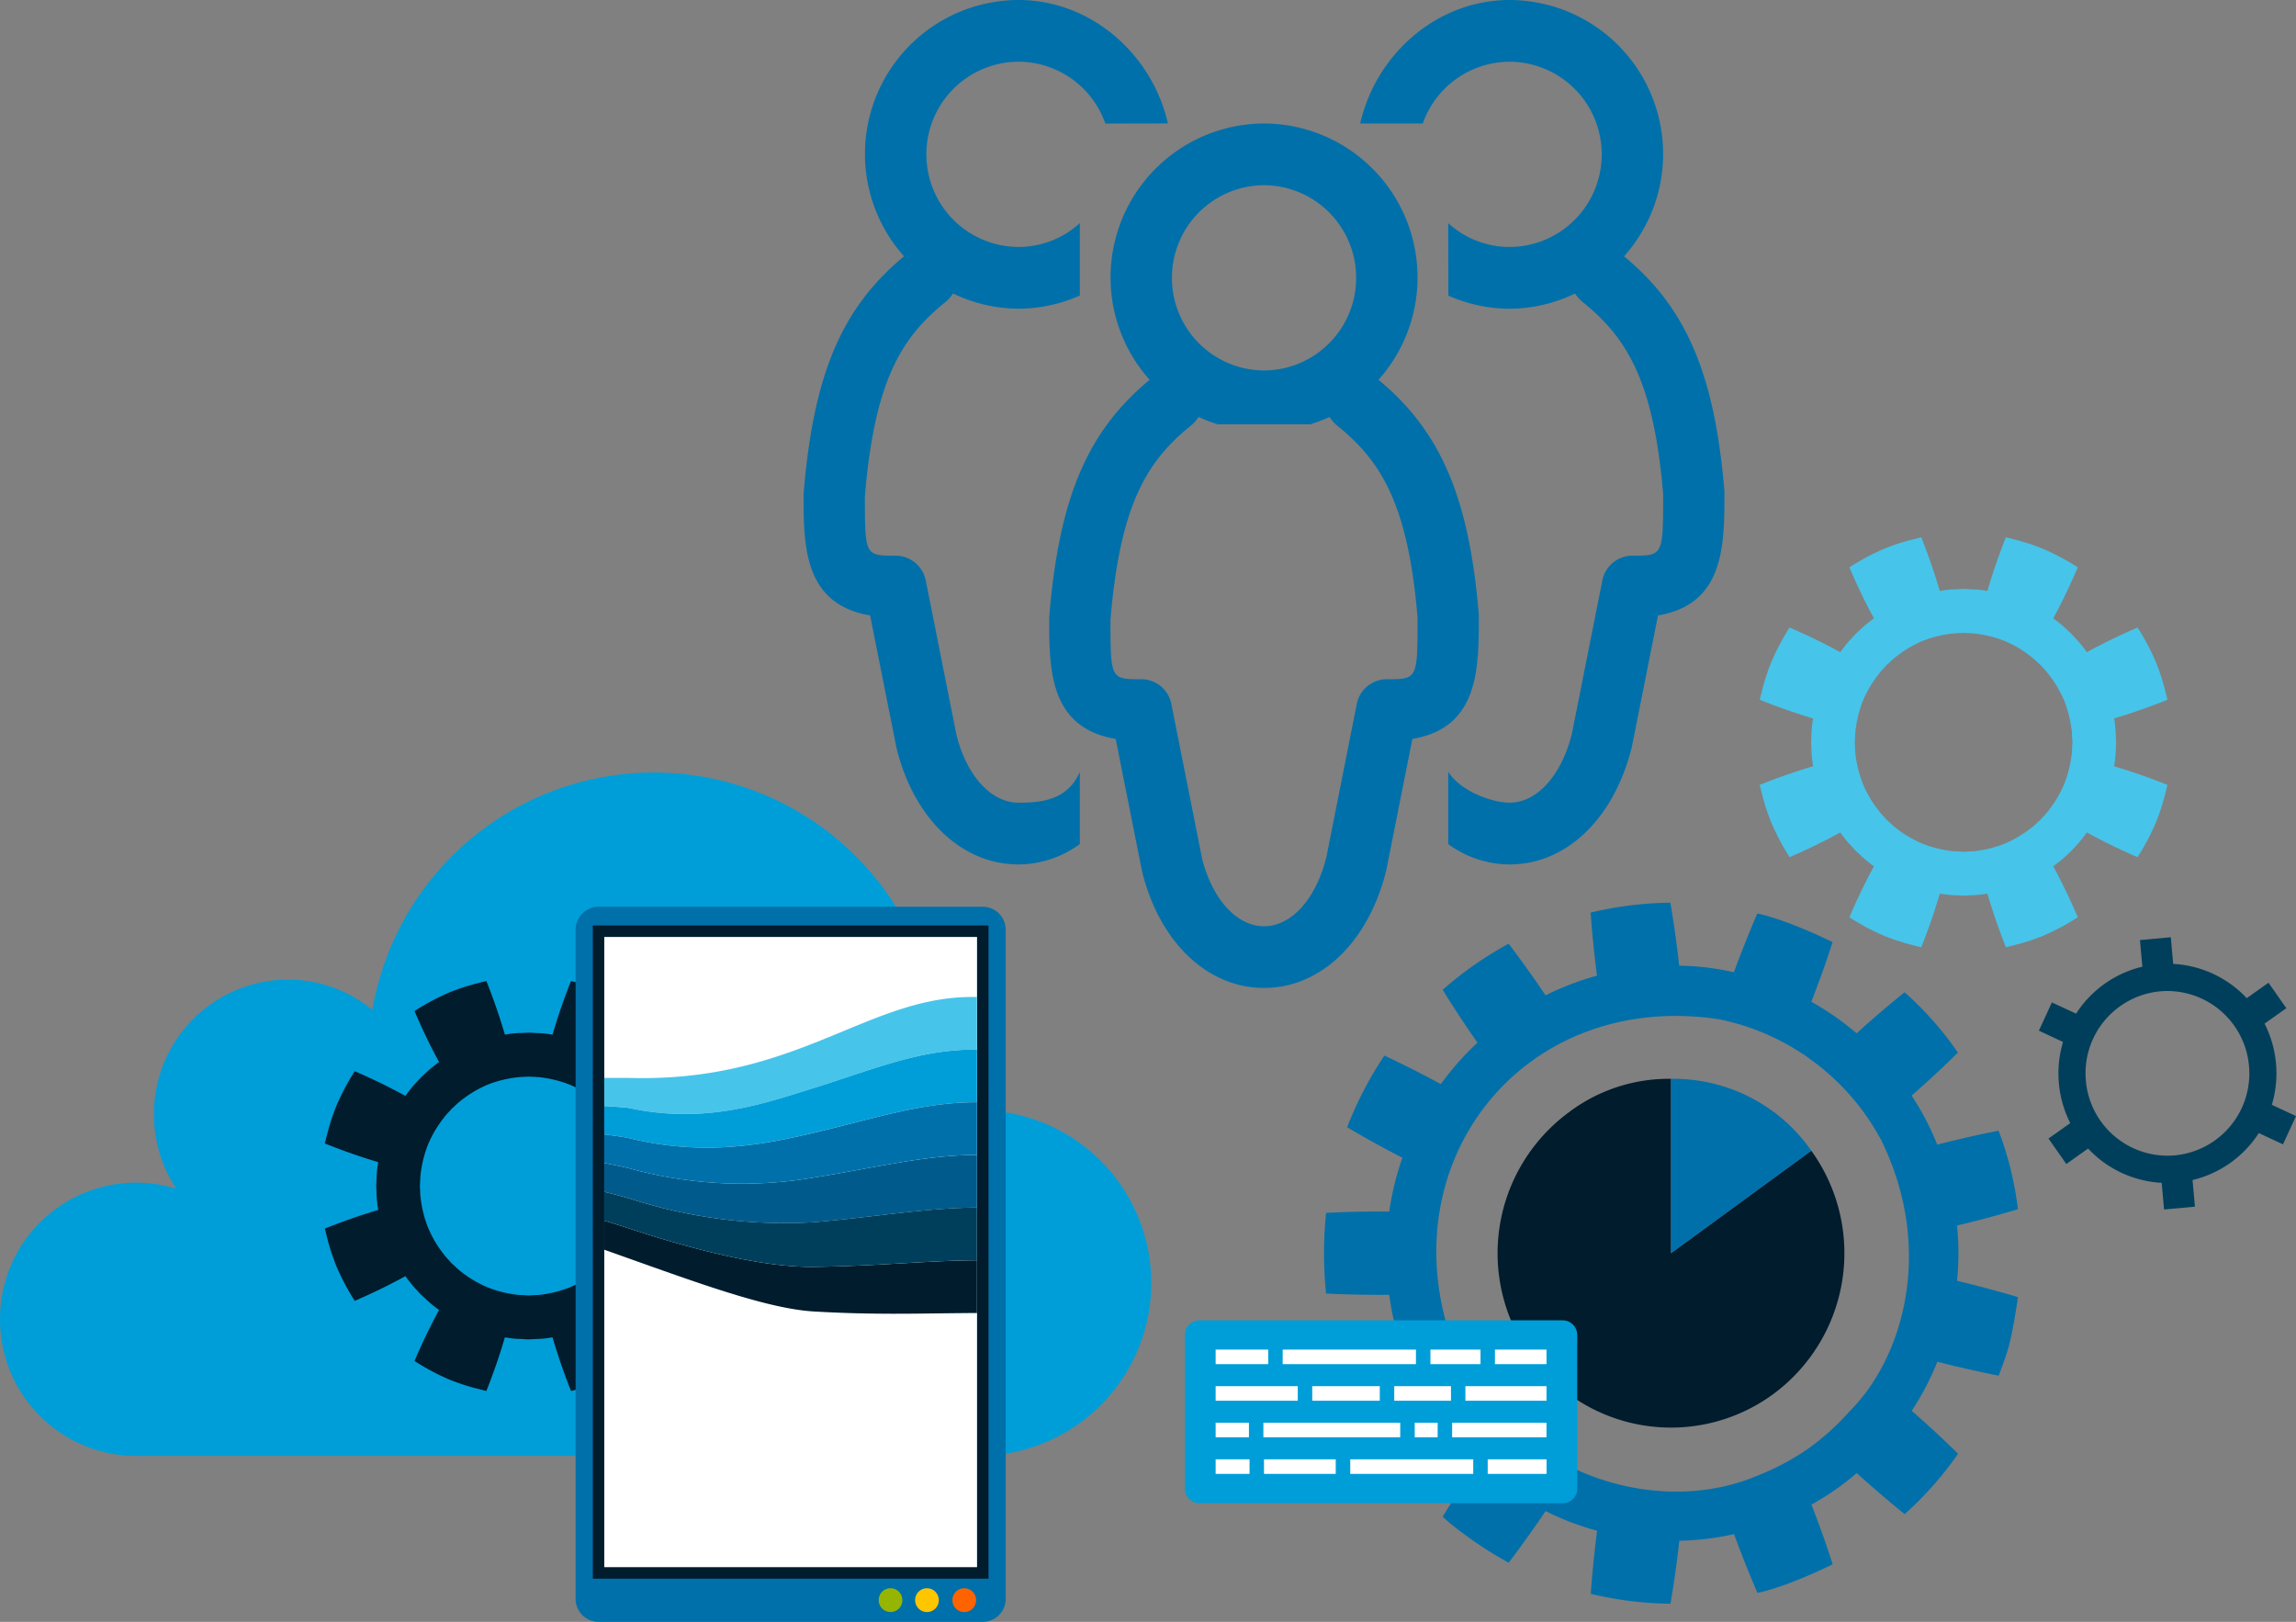 <svg xmlns="http://www.w3.org/2000/svg" xmlns:xlink="http://www.w3.org/1999/xlink" width="241.91" height="170.873" viewBox="0 0 241.91 170.873">
  <rect x="0" y="0" width="241.91" height="170.873" fill="#808080" stroke="none"/>
  <defs>
    <clipPath id="clip-path">
      <path id="Path_4795" data-name="Path 4795" d="M0,87.328H241.91V-83.545H0Z" transform="translate(0 83.545)" fill="none"/>
    </clipPath>
    <clipPath id="clip-path-4">
      <path id="Path_4828" data-name="Path 4828" d="M31.128,31.106H70.4V-35.28H31.128Z" transform="translate(-31.128 35.28)" fill="none"/>
    </clipPath>
  </defs>
  <g id="Group_706" data-name="Group 706" transform="translate(0 83.545)">
    <g id="Group_687" data-name="Group 687" transform="translate(0 -83.545)" clip-path="url(#clip-path)">
      <g id="Group_680" data-name="Group 680" transform="translate(84.665 -0.001)">
        <path id="Path_4788" data-name="Path 4788" d="M14.877,41.558c-1.315,3.033-4.146,3.252-6.469,3.252-2.886,0-5.465-2.861-6.531-7.142L-1.358,21.4a3.239,3.239,0,0,0-3.17-2.614c-3.236,0-3.236,0-3.246-6.236C-6.76.313-3.89-4.234.726-7.944a3.233,3.233,0,0,0,.567-.591c.072-.1.155-.2.231-.3a15.943,15.943,0,0,0,6.884,1.6,15.965,15.965,0,0,0,6.469-1.385v-7.629a9.6,9.6,0,0,1-6.469,2.51,9.742,9.742,0,0,1-9.7-9.758,9.741,9.741,0,0,1,9.7-9.758,9.725,9.725,0,0,1,9.155,6.518l6.59-.014C22.519-33.99,16.1-39.758,8.408-39.758A16.218,16.218,0,0,0-7.764-23.494,16.189,16.189,0,0,0-3.649-12.752C-10.222-7.314-13.2-.317-14.233,12.284c0,5.473,0,11.6,7.011,12.8l2.79,14.008c1.845,7.426,6.884,12.223,12.84,12.223a10.958,10.958,0,0,0,6.469-2.154Z" transform="translate(14.233 39.758)" fill="#0070aa"/>
      </g>
      <g id="Group_681" data-name="Group 681" transform="translate(143.314 0)">
        <path id="Path_4789" data-name="Path 4789" d="M4.741,45.45a11,11,0,0,0,6.465,2.143c5.956,0,11-4.8,12.877-12.374l2.755-13.857c7.011-1.2,7.009-7.357,7-13.071-1.023-12.335-4-19.328-10.574-24.768a16.185,16.185,0,0,0,4.115-10.742A16.217,16.217,0,0,0,11.207-43.481c-7.7,0-14.108,5.768-15.743,13.01H2.058a9.725,9.725,0,0,1,9.149-6.506,9.741,9.741,0,0,1,9.7,9.758,9.741,9.741,0,0,1-9.7,9.758,9.594,9.594,0,0,1-6.469-2.508l.014,7.635a15.976,15.976,0,0,0,6.455,1.379,15.972,15.972,0,0,0,6.884-1.6c.076.1.16.2.233.3a3.276,3.276,0,0,0,.567.587c4.616,3.71,7.486,8.255,8.49,20.228,0,6.5,0,6.5-3.236,6.5a3.24,3.24,0,0,0-3.172,2.616l-3.2,16.113c-1.1,4.432-3.679,7.293-6.567,7.293-1.884,0-5.185-1.213-6.467-3.252Z" transform="translate(4.536 43.481)" fill="#0070aa"/>
      </g>
      <g id="Group_682" data-name="Group 682" transform="translate(110.542 13.01)">
        <path id="Path_4790" data-name="Path 4790" d="M23.137,26.459c-1.023-12.335-4-19.328-10.574-24.768A16.185,16.185,0,0,0,16.678-9.051,16.217,16.217,0,0,0,.506-25.313,16.217,16.217,0,0,0-15.666-9.051,16.176,16.176,0,0,0-11.551,1.693C-18.126,7.133-21.1,14.13-22.135,26.729c0,5.473,0,11.6,7.009,12.8l2.79,14.008C-10.489,60.961-5.45,65.761.5,65.761h0c5.954,0,11-4.8,12.877-12.372l2.755-13.859c7.011-1.2,7.011-7.357,7-13.071M.506-18.809a9.742,9.742,0,0,1,9.7,9.758A9.741,9.741,0,0,1,.506.707,9.743,9.743,0,0,1-9.2-9.051a9.744,9.744,0,0,1,9.7-9.758M5.37,6.383a16.043,16.043,0,0,0,2.023-.771c.076.1.16.2.233.3A3.267,3.267,0,0,0,8.19,6.5c4.614,3.716,7.486,8.259,8.49,20.23,0,6.506,0,6.506-3.238,6.506a3.239,3.239,0,0,0-3.17,2.614L7.076,51.96c-1.1,4.434-3.682,7.3-6.569,7.3s-5.465-2.861-6.533-7.144L-9.26,35.849a3.24,3.24,0,0,0-3.172-2.614c-3.234,0-3.234,0-3.246-6.236,1.014-12.241,3.886-16.784,8.5-20.5a3.2,3.2,0,0,0,.564-.587c.074-.1.157-.2.233-.3a15.886,15.886,0,0,0,2.021.769" transform="translate(22.135 25.313)" fill="#0070aa"/>
      </g>
      <g id="Group_683" data-name="Group 683" transform="translate(139.506 95.102)">
        <path id="Path_4791" data-name="Path 4791" d="M34.082,20.366a28.6,28.6,0,0,0,0-5.839c2.133-.493,4.524-1.145,6.418-1.716A34.9,34.9,0,0,0,38.465,4.54C36.579,4.9,34.2,5.438,32,6.008A28.475,28.475,0,0,0,29.3.84c1.583-1.385,3.266-2.931,4.878-4.53a34.979,34.979,0,0,0-5.62-6.355c-1.514,1.213-3.571,2.964-5.05,4.324a30.247,30.247,0,0,0-4.774-3.328c.524-1.352,1.35-3.51,2.238-6.285-5.34-2.581-7.93-3.007-7.93-3.007-.757,1.736-1.693,4.078-2.467,6.187a27.359,27.359,0,0,0-5.764-.693c-.354-3.211-.706-5.285-.929-6.637a37.8,37.8,0,0,0-8.4,1.045c.133,1.923.364,4.3.667,6.643A29.951,29.951,0,0,0-9.27-9.726c-1.19-1.765-2.5-3.614-3.89-5.436a38.209,38.209,0,0,0-6.95,4.856c1.135,1.845,2.589,4.039,3.667,5.569A29.969,29.969,0,0,0-20.3-.371c-1.98-1.076-4.191-2.184-5.952-3.007a38.827,38.827,0,0,0-3.921,7.551c1.626.969,3.786,2.174,5.819,3.217a30.012,30.012,0,0,0-1.385,5.67c-1.943-.01-4.1,0-6.655.135a42.15,42.15,0,0,0,0,8.5c1.835.094,4.5.157,6.655.131A25.361,25.361,0,0,0-24.35,27.5c-1.853.957-3.831,2.035-5.819,3.221a45.686,45.686,0,0,0,3.921,7.549c1.741-.812,3.894-1.89,5.952-3.007a28.687,28.687,0,0,0,3.853,4.369c-1.194,1.7-2.62,3.864-3.667,5.565,0,0,.382.372,1,.879a41.971,41.971,0,0,0,5.954,3.978s1.716-2.223,3.89-5.436a29.7,29.7,0,0,0,5.426,2.068c-.3,2.334-.53,4.7-.665,6.645a37.884,37.884,0,0,0,8.4,1.043c.223-1.35.577-3.442.929-6.635a28.58,28.58,0,0,0,5.764-.7c.812,2.217,1.716,4.459,2.471,6.189,0,0,2.636-.427,7.925-3.009-.8-2.493-1.575-4.571-2.238-6.285a28.853,28.853,0,0,0,4.774-3.324c1.323,1.209,3.317,2.933,5.05,4.324a36.786,36.786,0,0,0,5.625-6.357c-1.37-1.358-3.246-3.107-4.882-4.528a28.984,28.984,0,0,0,2.7-5.17c3.471.9,6.465,1.466,6.465,1.466.976-2.7,1.2-2.9,2.033-8.271-1.918-.575-4.373-1.239-6.416-1.714M22.771,34.094a26.182,26.182,0,0,1-4.5,4.037,26.8,26.8,0,0,1-5.336,2.8C2.149,45.441-13.089,40.527-19,27.11c-6.958-19.181,7.351-37.4,27.963-34.32a24.843,24.843,0,0,1,8.883,3.677,2.007,2.007,0,0,1,.425.295,24.9,24.9,0,0,1,7.7,8.547,2.256,2.256,0,0,1,.239.462c5.49,11.415,2.166,22.754-3.44,28.323" transform="translate(32.605 19.484)" fill="#0070aa"/>
      </g>
      <g id="Group_684" data-name="Group 684" transform="translate(157.787 113.659)">
        <path id="Path_4792" data-name="Path 4792" d="M9.339,9.39l14.779-10.8a18.451,18.451,0,0,1-4.041,25.668A18.214,18.214,0,0,1-5.444,20.191,18.443,18.443,0,0,1-1.4-5.475,17.469,17.469,0,0,1,9.339-8.983Z" transform="translate(8.935 8.983)" fill="#001c2d"/>
      </g>
      <g id="Group_685" data-name="Group 685" transform="translate(176.062 113.659)">
        <path id="Path_4793" data-name="Path 4793" d="M0,9.39V-8.983a17.692,17.692,0,0,1,14.779,7.57Z" transform="translate(0 8.983)" fill="#0070aa"/>
      </g>
      <g id="Group_686" data-name="Group 686" transform="translate(124.841 139.099)">
        <path id="Path_4794" data-name="Path 4794" d="M21.128,9.064A1.533,1.533,0,0,1,19.6,10.6H-18.687a1.535,1.535,0,0,1-1.526-1.532v-16.2a1.535,1.535,0,0,1,1.526-1.534H19.6a1.534,1.534,0,0,1,1.524,1.534Z" transform="translate(20.213 8.671)" fill="#009ed8"/>
      </g>
    </g>
    <path id="Path_4796" data-name="Path 4796" d="M77.011-12.494h5.432v-1.532H77.011Z" transform="translate(80.498 72.667)" fill="#fff"/>
    <path id="Path_4797" data-name="Path 4797" d="M73.688-12.494h5.275v-1.532H73.688Z" transform="translate(77.025 72.667)" fill="#fff"/>
    <path id="Path_4798" data-name="Path 4798" d="M66.077-12.494H80.118v-1.532H66.077Z" transform="translate(69.069 72.667)" fill="#fff"/>
    <path id="Path_4799" data-name="Path 4799" d="M62.623-12.494h5.539v-1.532H62.623Z" transform="translate(65.459 72.667)" fill="#fff"/>
    <path id="Path_4800" data-name="Path 4800" d="M75.489-10.608h8.545v-1.534H75.489Z" transform="translate(78.907 74.636)" fill="#fff"/>
    <path id="Path_4801" data-name="Path 4801" d="M71.824-10.608H77.8v-1.534H71.824Z" transform="translate(75.076 74.636)" fill="#fff"/>
    <path id="Path_4802" data-name="Path 4802" d="M67.6-10.608h7.116v-1.534H67.6Z" transform="translate(70.66 74.636)" fill="#fff"/>
    <path id="Path_4803" data-name="Path 4803" d="M62.623-10.608h8.652v-1.534H62.623Z" transform="translate(65.459 74.636)" fill="#fff"/>
    <path id="Path_4804" data-name="Path 4804" d="M74.806-8.725h9.942v-1.534H74.806Z" transform="translate(78.193 76.605)" fill="#fff"/>
    <path id="Path_4805" data-name="Path 4805" d="M72.879-8.725h2.415v-1.534H72.879Z" transform="translate(76.179 76.605)" fill="#fff"/>
    <path id="Path_4806" data-name="Path 4806" d="M65.083-8.725H79.5v-1.534H65.083Z" transform="translate(68.03 76.605)" fill="#fff"/>
    <path id="Path_4807" data-name="Path 4807" d="M62.623-8.725h3.508v-1.534H62.623Z" transform="translate(65.459 76.605)" fill="#fff"/>
    <path id="Path_4808" data-name="Path 4808" d="M76.639-6.84h6.2V-8.374h-6.2Z" transform="translate(80.109 78.575)" fill="#fff"/>
    <path id="Path_4809" data-name="Path 4809" d="M69.557-6.84H82.516V-8.374H69.557Z" transform="translate(72.707 78.575)" fill="#fff"/>
    <path id="Path_4810" data-name="Path 4810" d="M65.114-6.84h7.559V-8.374H65.114Z" transform="translate(68.062 78.575)" fill="#fff"/>
    <path id="Path_4811" data-name="Path 4811" d="M62.623-6.84h3.571V-8.374H62.623Z" transform="translate(65.459 78.575)" fill="#fff"/>
    <g id="Group_691" data-name="Group 691" transform="translate(0 -83.545)" clip-path="url(#clip-path)">
      <g id="Group_688" data-name="Group 688" transform="translate(0.001 81.395)">
        <path id="Path_4812" data-name="Path 4812" d="M52.734,18.183a17.972,17.972,0,0,0-4.8.665,30.755,30.755,0,0,0,.589-5.96A30.086,30.086,0,0,0-11.217,7.609a13.985,13.985,0,0,0-8.909-3.195A14.152,14.152,0,0,0-34.235,18.6a14.157,14.157,0,0,0,2.356,7.848,14.26,14.26,0,0,0-4.252-.644A14.356,14.356,0,0,0-50.45,40.2,14.356,14.356,0,0,0-36.131,54.6H50.838v-.1a18.206,18.206,0,1,0,1.9-36.322" transform="translate(50.45 17.395)" fill="#009ed8"/>
      </g>
      <g id="Group_689" data-name="Group 689" transform="translate(34.222 103.354)">
        <path id="Path_4813" data-name="Path 4813" d="M19.084,12.328c.029-.18.063-.372.084-.544.1-.585.07-1.086.1-1.43.016-.348.027-.548.027-.548s-.01-.2-.027-.544c-.035-.344-.008-.847-.1-1.432-.02-.172-.055-.362-.084-.542.5-.147,1.029-.311,1.559-.487,2.049-.659,4.064-1.481,4.064-1.481s-.125-.5-.315-1.254a22.3,22.3,0,0,0-.9-2.7A24.84,24.84,0,0,0,21.561-2.29s-1.982.837-3.9,1.835c-.5.254-.99.515-1.444.765C16.106.163,16,0,15.887-.128a11.815,11.815,0,0,0-.931-1.092c-.233-.256-.362-.4-.362-.4s-.149-.135-.4-.368a12.8,12.8,0,0,0-1.086-.937c-.131-.106-.29-.217-.438-.327.247-.458.509-.953.761-1.45C14.42-6.64,15.255-8.63,15.255-8.63a24.722,24.722,0,0,0-3.634-1.943,22.493,22.493,0,0,0-2.688-.906l-1.25-.315S6.869-9.767,6.215-7.708c-.174.532-.335,1.068-.483,1.567-.18-.029-.372-.065-.54-.086-.583-.094-1.082-.07-1.426-.1s-.54-.029-.54-.029-.2.008-.546.029-.841.008-1.424.1c-.168.02-.358.057-.538.086C.57-6.64.41-7.176.236-7.708c-.654-2.06-1.471-4.086-1.471-4.086l-1.252.315a22.845,22.845,0,0,0-2.685.906A24.722,24.722,0,0,0-8.806-8.63s.832,1.99,1.826,3.925c.254.5.513.992.763,1.45-.149.11-.307.221-.442.327a12.638,12.638,0,0,0-1.082.937c-.256.233-.4.368-.4.368l-.366.4A12.142,12.142,0,0,0-9.438-.128c-.108.131-.217.29-.325.438-.456-.25-.947-.511-1.444-.765-1.925-1-3.9-1.835-3.9-1.835a25.191,25.191,0,0,0-1.931,3.655,23,23,0,0,0-.9,2.7c-.19.755-.315,1.254-.315,1.254s2.015.822,4.062,1.481c.534.176,1.064.34,1.563.487-.031.18-.065.37-.086.542a14.161,14.161,0,0,0-.1,1.432c-.018.348-.029.544-.029.544s.01.2.029.548a14.128,14.128,0,0,0,.1,1.43c.02.172.055.364.086.544-.5.147-1.029.311-1.563.487-2.047.659-4.062,1.475-4.062,1.475s.125.5.315,1.26a23.379,23.379,0,0,0,.9,2.7,25.322,25.322,0,0,0,1.931,3.655s1.98-.839,3.9-1.837c.5-.256.988-.517,1.444-.767.108.151.217.311.325.44a12.142,12.142,0,0,0,.931,1.092l.366.4.4.364a11.331,11.331,0,0,0,1.082.937c.135.11.292.221.442.331-.25.456-.509.947-.763,1.45-.994,1.933-1.826,3.925-1.826,3.925a24.822,24.822,0,0,0,3.634,1.941,22.427,22.427,0,0,0,2.685.9l1.252.319s.816-2.029,1.471-4.089c.174-.532.333-1.068.483-1.565.18.029.37.061.538.082.583.1,1.082.074,1.424.106s.546.029.546.029.194-.008.54-.029.843-.01,1.426-.106c.168-.02.36-.053.54-.082.147.5.309,1.033.483,1.565.654,2.06,1.469,4.089,1.469,4.089s.5-.127,1.25-.319a22.089,22.089,0,0,0,2.688-.9,24.822,24.822,0,0,0,3.634-1.941s-.834-1.992-1.826-3.925c-.252-.5-.513-.994-.761-1.45.147-.11.307-.221.438-.331a11.469,11.469,0,0,0,1.086-.937c.254-.233.4-.364.4-.364s.129-.147.362-.4a11.814,11.814,0,0,0,.931-1.092c.108-.129.219-.288.327-.44.454.25.945.511,1.444.767,1.921,1,3.9,1.837,3.9,1.837a24.967,24.967,0,0,0,1.929-3.655,22.662,22.662,0,0,0,.9-2.7c.19-.757.315-1.26.315-1.26s-2.015-.816-4.064-1.475c-.53-.176-1.062-.34-1.559-.487m-8.042,5.89a8.042,8.042,0,0,1-.773.671A11.957,11.957,0,0,1,7.61,20.458a12.286,12.286,0,0,1-2.976.781c-.417.074-.775.041-1.019.074l-.389.025-.389-.025c-.245-.033-.605,0-1.021-.074a12.313,12.313,0,0,1-2.98-.781,11.969,11.969,0,0,1-2.655-1.569,7.564,7.564,0,0,1-.773-.671l-.29-.258s-.1-.106-.258-.295a7.261,7.261,0,0,1-.665-.777,11.892,11.892,0,0,1-1.563-2.673,12.333,12.333,0,0,1-.775-2.992A9.451,9.451,0,0,1-8.215,10.2c-.016-.25-.027-.393-.027-.393s.01-.139.027-.389a9.483,9.483,0,0,1,.074-1.027,12.456,12.456,0,0,1,.775-3A12.043,12.043,0,0,1-5.8,2.725a7.377,7.377,0,0,1,.665-.781c.162-.184.258-.288.258-.288s.106-.1.29-.258A7.564,7.564,0,0,1-3.817.727,12.132,12.132,0,0,1-1.163-.848a12.275,12.275,0,0,1,2.98-.775A9.353,9.353,0,0,1,2.838-1.7l.389-.025.389.025a9.389,9.389,0,0,1,1.019.074A12.248,12.248,0,0,1,7.61-.848,12.119,12.119,0,0,1,10.269.727a8.042,8.042,0,0,1,.773.671c.186.162.29.258.29.258l.256.288a7.122,7.122,0,0,1,.667.781,12.287,12.287,0,0,1,1.565,2.669,12.65,12.65,0,0,1,.775,3c.074.417.043.781.072,1.027s.025.389.025.389-.008.143-.025.393,0,.607-.072,1.025a12.524,12.524,0,0,1-.775,2.992,12.129,12.129,0,0,1-1.565,2.673,7.013,7.013,0,0,1-.667.777l-.256.295s-.1.094-.29.258" transform="translate(18.257 11.794)" fill="#001c2d"/>
      </g>
      <g id="Group_690" data-name="Group 690" transform="translate(60.647 95.527)">
        <path id="Path_4814" data-name="Path 4814" d="M23.16,37.266a2.432,2.432,0,0,1-2.418,2.428H-19.742a2.429,2.429,0,0,1-2.415-2.428V-33.22a2.431,2.431,0,0,1,2.415-2.432H20.743A2.435,2.435,0,0,1,23.16-33.22Z" transform="translate(22.157 35.652)" fill="#0070aa"/>
      </g>
    </g>
    <path id="Path_4816" data-name="Path 4816" d="M71.021,31.727H31.746V-34.659H71.021Zm0-66.386,1.209-1.215H30.539V32.942H72.23V-35.874Z" transform="translate(31.922 49.83)" fill="#001c2d"/>
    <g id="Group_695" data-name="Group 695" transform="translate(0 -83.545)" clip-path="url(#clip-path)">
      <g id="Group_692" data-name="Group 692" transform="translate(100.347 167.328)">
        <path id="Path_4817" data-name="Path 4817" d="M1.275.642A1.25,1.25,0,0,1,.028,1.894,1.251,1.251,0,0,1-1.22.642,1.252,1.252,0,0,1,.028-.614,1.25,1.25,0,0,1,1.275.642" transform="translate(1.22 0.614)" fill="#ff6300"/>
      </g>
      <g id="Group_693" data-name="Group 693" transform="translate(92.583 167.328)">
        <path id="Path_4818" data-name="Path 4818" d="M1.274.642A1.25,1.25,0,0,1,.027,1.894,1.248,1.248,0,0,1-1.219.642,1.249,1.249,0,0,1,.027-.614,1.25,1.25,0,0,1,1.274.642" transform="translate(1.219 0.614)" fill="#96b500"/>
      </g>
      <g id="Group_694" data-name="Group 694" transform="translate(96.421 167.328)">
        <path id="Path_4819" data-name="Path 4819" d="M1.273.642A1.248,1.248,0,0,1,.026,1.894,1.246,1.246,0,0,1-1.218.642,1.247,1.247,0,0,1,.026-.614,1.249,1.249,0,0,1,1.273.642" transform="translate(1.218 0.614)" fill="#ffc600"/>
      </g>
    </g>
    <path id="Path_4821" data-name="Path 4821" d="M31.129,31.106H70.4V-35.28H31.129Z" transform="translate(32.539 50.451)" fill="#fff"/>
    <g id="Group_702" data-name="Group 702" transform="translate(63.666 15.171)" clip-path="url(#clip-path-4)">
      <g id="Group_696" data-name="Group 696" transform="translate(-92.66 23.117)">
        <path id="Path_4822" data-name="Path 4822" d="M97.2,10.586a17.032,17.032,0,0,1-9.594-.053C72.309,6.19,61.818,3.687,51.04,1.869c-1.3-.219-2.555-.4-3.765-.556-8.969-1.164-15.3.07-25.55.2-4.69.057-11.362-1.4-19.172-3.96-9.836-3.225-28.088-7.662-38.891-7.662-11.206,0-46.833-.014-56.652-.018v1.653c9.523.006,43.413.022,56.8.022,21.631,0,46.469,13.988,57.947,14.663,12.118.712,18.692-.544,29.587.9a200.448,200.448,0,0,1,36.725,8.474c15.35,4.876,21.021-14.315,46.007-17.943,22.431-3.258,68.961-3.962,82.674-4.1v-1.3c-13.446.09-58.481.605-82.478,3.438C115.546-2.109,106.563,7.945,97.2,10.586" transform="translate(92.991 10.127)" fill="#001c2d"/>
      </g>
      <g id="Group_697" data-name="Group 697" transform="translate(-92.659 6.321)">
        <path id="Path_4823" data-name="Path 4823" d="M48.745,5.988c7.921,1.7,14.133-.5,19.2-2.076C76.587,1.226,82.835-1.938,92.575.981q1.782.534,3.594,1.113c10.3,3.315,20.8,7.341,35.934,9.423a51.66,51.66,0,0,0,9.607.409c8.78-.432,22.59-2.522,39.709-2.9,30.182-.669,69.372-.761,81.691-.773V6.97c-18.389.039-96.865.2-121.862-.008C118.755,6.777,105.689.157,92.313-4.4,76.229-9.877,69.93,3.392,48.7,2.8H-46.633V4.452l56.047,0c2.162,0,37.306,1.1,39.331,1.532" transform="translate(46.633 5.728)" fill="#47c4ea"/>
      </g>
      <g id="Group_698" data-name="Group 698" transform="translate(-92.661 19.808)">
        <path id="Path_4824" data-name="Path 4824" d="M96.729,7.2a25.441,25.441,0,0,1-9.6-.231C71.92,3.732,61.418.5,50.878-2.07c-1.256-.3-2.479-.575-3.679-.834C37.842-4.928,31.54-2.831,22.107-1.34A44.629,44.629,0,0,1,2.922-2.281c-5.995-1.624-32.628-4.6-39.11-4.6-6.778,0-45.972-.008-56.352-.012v1.655c10.1,0,47.5.014,56.5.014,8.641,0,31.066,3.755,39,6.132A52.777,52.777,0,0,0,22.142,3.358C31.984,2.525,38.3.887,47.463,2.476c1.2.209,2.442.436,3.722.7,10.658,2.193,21.158,5.056,36.408,8.852a20.364,20.364,0,0,0,9.6.143c9.224-2.056,19.4-10.208,37.733-11.906,25.562-2.366,69.112-2.724,82.28-2.777v-1.3c-12.883.029-54.963.262-82.083,2.115C117.192-.475,105.806,5.712,96.729,7.2" transform="translate(92.539 6.891)" fill="#005b8c"/>
      </g>
      <g id="Group_699" data-name="Group 699" transform="translate(-92.661 21.462)">
        <path id="Path_4825" data-name="Path 4825" d="M96.966,8.894a20.364,20.364,0,0,1-9.6-.143C72.117,4.955,61.619,2.092,50.959-.1c-1.28-.26-2.516-.485-3.722-.7-9.163-1.589-15.479.049-25.321.882A52.777,52.777,0,0,1,2.737-2.363c-7.934-2.377-30.358-6.132-39-6.132-9,0-46.4-.01-56.5-.014v1.655c9.821,0,45.446.018,56.654.018,10.8,0,29.053,4.436,38.889,7.662,7.811,2.563,14.483,4.017,19.172,3.96,10.247-.131,16.583-1.364,25.55-.2,1.211.157,2.463.337,3.765.556,10.779,1.818,21.271,4.322,36.568,8.664a17.032,17.032,0,0,0,9.594.053c9.361-2.64,18.346-12.7,37.073-14.908,24-2.833,69.032-3.348,82.478-3.438v-1.3c-13.168.053-56.718.411-82.28,2.777-18.332,1.7-28.509,9.85-37.733,11.906" transform="translate(92.765 8.509)" fill="#003f5b"/>
      </g>
      <g id="Group_700" data-name="Group 700" transform="translate(-92.66 11.865)">
        <path id="Path_4826" data-name="Path 4826" d="M116.551,4.707c-17.119.378-30.931,2.469-39.709,2.9A51.69,51.69,0,0,1,67.233,7.2C52.1,5.116,41.6,1.091,31.3-2.225q-1.813-.58-3.594-1.113C17.968-6.256,11.72-3.092,3.075-.407-1.989,1.166-8.2,3.371-16.122,1.669-18.147,1.234-53.293.137-55.453.137l-56.049,0V1.786l56.2.008c4.322,0,35.2,2.088,39.22,3.066,7.87,1.91,14.211.593,19.191-.569C12.141,2.185,18.42-.421,27.972,2.046c1.194.307,2.4.628,3.637.972C42.029,5.958,52.532,9.58,67.7,12.25a34.05,34.05,0,0,0,9.6.321c8.928-.951,21.527-5.115,39.051-5.9,28.661-1.286,69.286-1.432,81.887-1.444V3.933c-12.321.012-51.508.1-81.691.773" transform="translate(111.502 4.503)" fill="#009ed8"/>
      </g>
      <g id="Group_701" data-name="Group 701" transform="translate(-92.659 17.411)">
        <path id="Path_4827" data-name="Path 4827" d="M96.492,5.891a33.977,33.977,0,0,1-9.6-.319C71.72,2.9,61.217-.719,50.8-3.661c-1.233-.346-2.442-.665-3.637-.974C37.61-7.1,31.329-4.493,22.3-2.386,17.319-1.225,10.977.091,3.107-1.82c-4.023-.976-34.9-3.066-39.22-3.066l-56.2-.006v1.653c10.378,0,49.571.012,56.35.012,6.482,0,33.115,2.974,39.11,4.6a44.629,44.629,0,0,0,19.185.941C31.765.821,38.067-1.276,47.424.747c1.2.26,2.424.532,3.679.834,10.539,2.567,21.044,5.8,36.251,9.042a25.442,25.442,0,0,0,9.6.231c9.079-1.491,20.463-7.678,38.392-8.9C162.467.1,204.546-.134,217.43-.163V-1.456c-12.6.012-53.224.157-81.887,1.446-17.524.787-30.121,4.95-39.051,5.9" transform="translate(92.312 5.636)" fill="#0070aa"/>
      </g>
    </g>
    <g id="Group_705" data-name="Group 705" transform="translate(0 -83.545)" clip-path="url(#clip-path)">
      <g id="Group_703" data-name="Group 703" transform="translate(185.403 56.608)">
        <path id="Path_4829" data-name="Path 4829" d="M19.084,12.328c.029-.18.063-.372.084-.544a14.128,14.128,0,0,0,.1-1.43c.016-.348.027-.548.027-.548s-.01-.2-.027-.544a14.161,14.161,0,0,0-.1-1.432c-.02-.172-.055-.362-.084-.542.5-.147,1.029-.311,1.559-.487,2.049-.659,4.064-1.481,4.064-1.481s-.125-.5-.315-1.254a22.3,22.3,0,0,0-.9-2.7A24.84,24.84,0,0,0,21.561-2.29s-1.982.837-3.9,1.835c-.5.254-.99.515-1.444.765C16.106.163,16,0,15.887-.128a11.815,11.815,0,0,0-.931-1.092c-.233-.258-.362-.4-.362-.4s-.149-.135-.4-.368a13.053,13.053,0,0,0-1.084-.937c-.133-.106-.292-.217-.44-.327.247-.458.509-.953.761-1.45C14.42-6.64,15.255-8.63,15.255-8.63a24.722,24.722,0,0,0-3.634-1.943,22.493,22.493,0,0,0-2.688-.906l-1.25-.315S6.869-9.767,6.215-7.705c-.174.53-.335,1.066-.483,1.565-.18-.029-.372-.065-.54-.086-.583-.094-1.082-.07-1.426-.1s-.54-.029-.54-.029-.2.008-.544.029-.843.008-1.426.1c-.168.02-.358.057-.538.086C.57-6.64.41-7.176.236-7.705c-.654-2.062-1.471-4.089-1.471-4.089l-1.25.315a22.739,22.739,0,0,0-2.688.906A24.722,24.722,0,0,0-8.806-8.63s.834,1.99,1.826,3.925c.254.5.513.992.763,1.45-.149.11-.307.221-.442.327a12.638,12.638,0,0,0-1.082.937c-.256.233-.4.368-.4.368s-.133.145-.366.4A12.142,12.142,0,0,0-9.438-.128c-.108.131-.217.29-.325.438-.456-.25-.947-.511-1.444-.765-1.925-1-3.9-1.835-3.9-1.835a25.191,25.191,0,0,0-1.931,3.655,23.384,23.384,0,0,0-.9,2.7c-.19.755-.315,1.254-.315,1.254s2.015.822,4.064,1.481c.532.176,1.062.34,1.561.487-.031.18-.065.37-.086.542a13.484,13.484,0,0,0-.1,1.432c-.02.348-.029.544-.029.544s.008.2.029.548a13.452,13.452,0,0,0,.1,1.43c.02.172.055.364.086.544-.5.147-1.029.311-1.561.487-2.049.659-4.064,1.475-4.064,1.475s.125.5.315,1.26a23.779,23.779,0,0,0,.9,2.7,25.322,25.322,0,0,0,1.931,3.655s1.98-.839,3.9-1.837c.5-.256.988-.517,1.444-.767.108.151.217.311.325.44a12.142,12.142,0,0,0,.931,1.092l.366.4.4.364a11.331,11.331,0,0,0,1.082.937c.135.11.292.221.442.331-.25.456-.509.947-.763,1.45-.992,1.933-1.826,3.925-1.826,3.925a24.822,24.822,0,0,0,3.634,1.941,22.326,22.326,0,0,0,2.688.9c.749.192,1.25.319,1.25.319s.816-2.029,1.471-4.089c.174-.532.333-1.068.483-1.565.18.029.37.061.538.082a14.06,14.06,0,0,0,1.426.1c.346.022.544.029.544.029s.194-.006.54-.029a14.021,14.021,0,0,0,1.426-.1c.168-.02.36-.053.54-.082.147.5.309,1.033.483,1.565.654,2.06,1.469,4.089,1.469,4.089s.5-.127,1.25-.319a22.089,22.089,0,0,0,2.688-.9,24.822,24.822,0,0,0,3.634-1.941s-.834-1.992-1.826-3.925c-.252-.5-.513-.994-.761-1.45.147-.11.307-.221.44-.331a11.666,11.666,0,0,0,1.084-.937c.254-.233.4-.364.4-.364s.129-.147.362-.4a11.814,11.814,0,0,0,.931-1.092c.108-.129.219-.288.327-.44.454.25.945.511,1.444.767,1.921,1,3.9,1.837,3.9,1.837a24.967,24.967,0,0,0,1.929-3.655,22.662,22.662,0,0,0,.9-2.7c.19-.757.315-1.26.315-1.26s-2.015-.816-4.064-1.475c-.53-.176-1.062-.34-1.559-.487m-8.042,5.89a8.042,8.042,0,0,1-.773.671,11.987,11.987,0,0,1-2.657,1.569,12.3,12.3,0,0,1-2.978.781c-.417.074-.775.041-1.019.074l-.389.025-.389-.025c-.245-.033-.605,0-1.021-.074a12.313,12.313,0,0,1-2.98-.781,11.969,11.969,0,0,1-2.655-1.569,7.564,7.564,0,0,1-.773-.671l-.29-.258s-.1-.106-.258-.295a7.261,7.261,0,0,1-.665-.777,11.892,11.892,0,0,1-1.563-2.673,12.333,12.333,0,0,1-.775-2.992A9.451,9.451,0,0,1-8.215,10.2c-.016-.25-.027-.393-.027-.393s.01-.139.027-.389a9.483,9.483,0,0,1,.074-1.027,12.456,12.456,0,0,1,.775-3A12.043,12.043,0,0,1-5.8,2.725a7.377,7.377,0,0,1,.665-.781c.162-.184.258-.29.258-.29l.29-.256A7.564,7.564,0,0,1-3.817.727,12.132,12.132,0,0,1-1.163-.848a12.182,12.182,0,0,1,2.98-.775A9.353,9.353,0,0,1,2.838-1.7l.389-.025.389.025a9.389,9.389,0,0,1,1.019.074,12.168,12.168,0,0,1,2.978.775A12.15,12.15,0,0,1,10.269.727a8.042,8.042,0,0,1,.773.671c.186.162.29.256.29.256l.256.29a7.122,7.122,0,0,1,.667.781,12.287,12.287,0,0,1,1.565,2.669,12.65,12.65,0,0,1,.775,3c.074.417.043.781.072,1.027s.027.389.027.389-.01.143-.027.393,0,.607-.072,1.025a12.524,12.524,0,0,1-.775,2.992,12.129,12.129,0,0,1-1.565,2.673,7.013,7.013,0,0,1-.667.777c-.162.188-.256.295-.256.295s-.1.094-.29.258" transform="translate(18.257 11.794)" fill="#47c4ea"/>
      </g>
      <g id="Group_704" data-name="Group 704" transform="translate(214.818 98.743)">
        <path id="Path_4830" data-name="Path 4830" d="M12.545,9.023A11.6,11.6,0,0,0,11.778.467l2.293-1.624L12.192-3.84,9.9-2.214a11.449,11.449,0,0,0-7.75-3.61L1.9-8.632l-3.252.295L-1.1-5.529A11.473,11.473,0,0,0-8.083-.582l-2.548-1.186L-12,1.21-9.458,2.4a11.616,11.616,0,0,0-.436,4.35,11.533,11.533,0,0,0,1.2,4.2l-2.295,1.624,1.88,2.683,2.295-1.626a11.445,11.445,0,0,0,7.75,3.61l.252,2.81,3.252-.3L4.19,16.946A11.473,11.473,0,0,0,11.171,12l2.548,1.186,1.37-2.978ZM2.319,14.349a8.643,8.643,0,0,1-9.367-7.86A8.664,8.664,0,0,1,.769-2.932a8.641,8.641,0,0,1,9.367,7.86,8.663,8.663,0,0,1-7.817,9.421" transform="translate(12.002 8.632)" fill="#003f5b"/>
      </g>
    </g>
  </g>
</svg>
